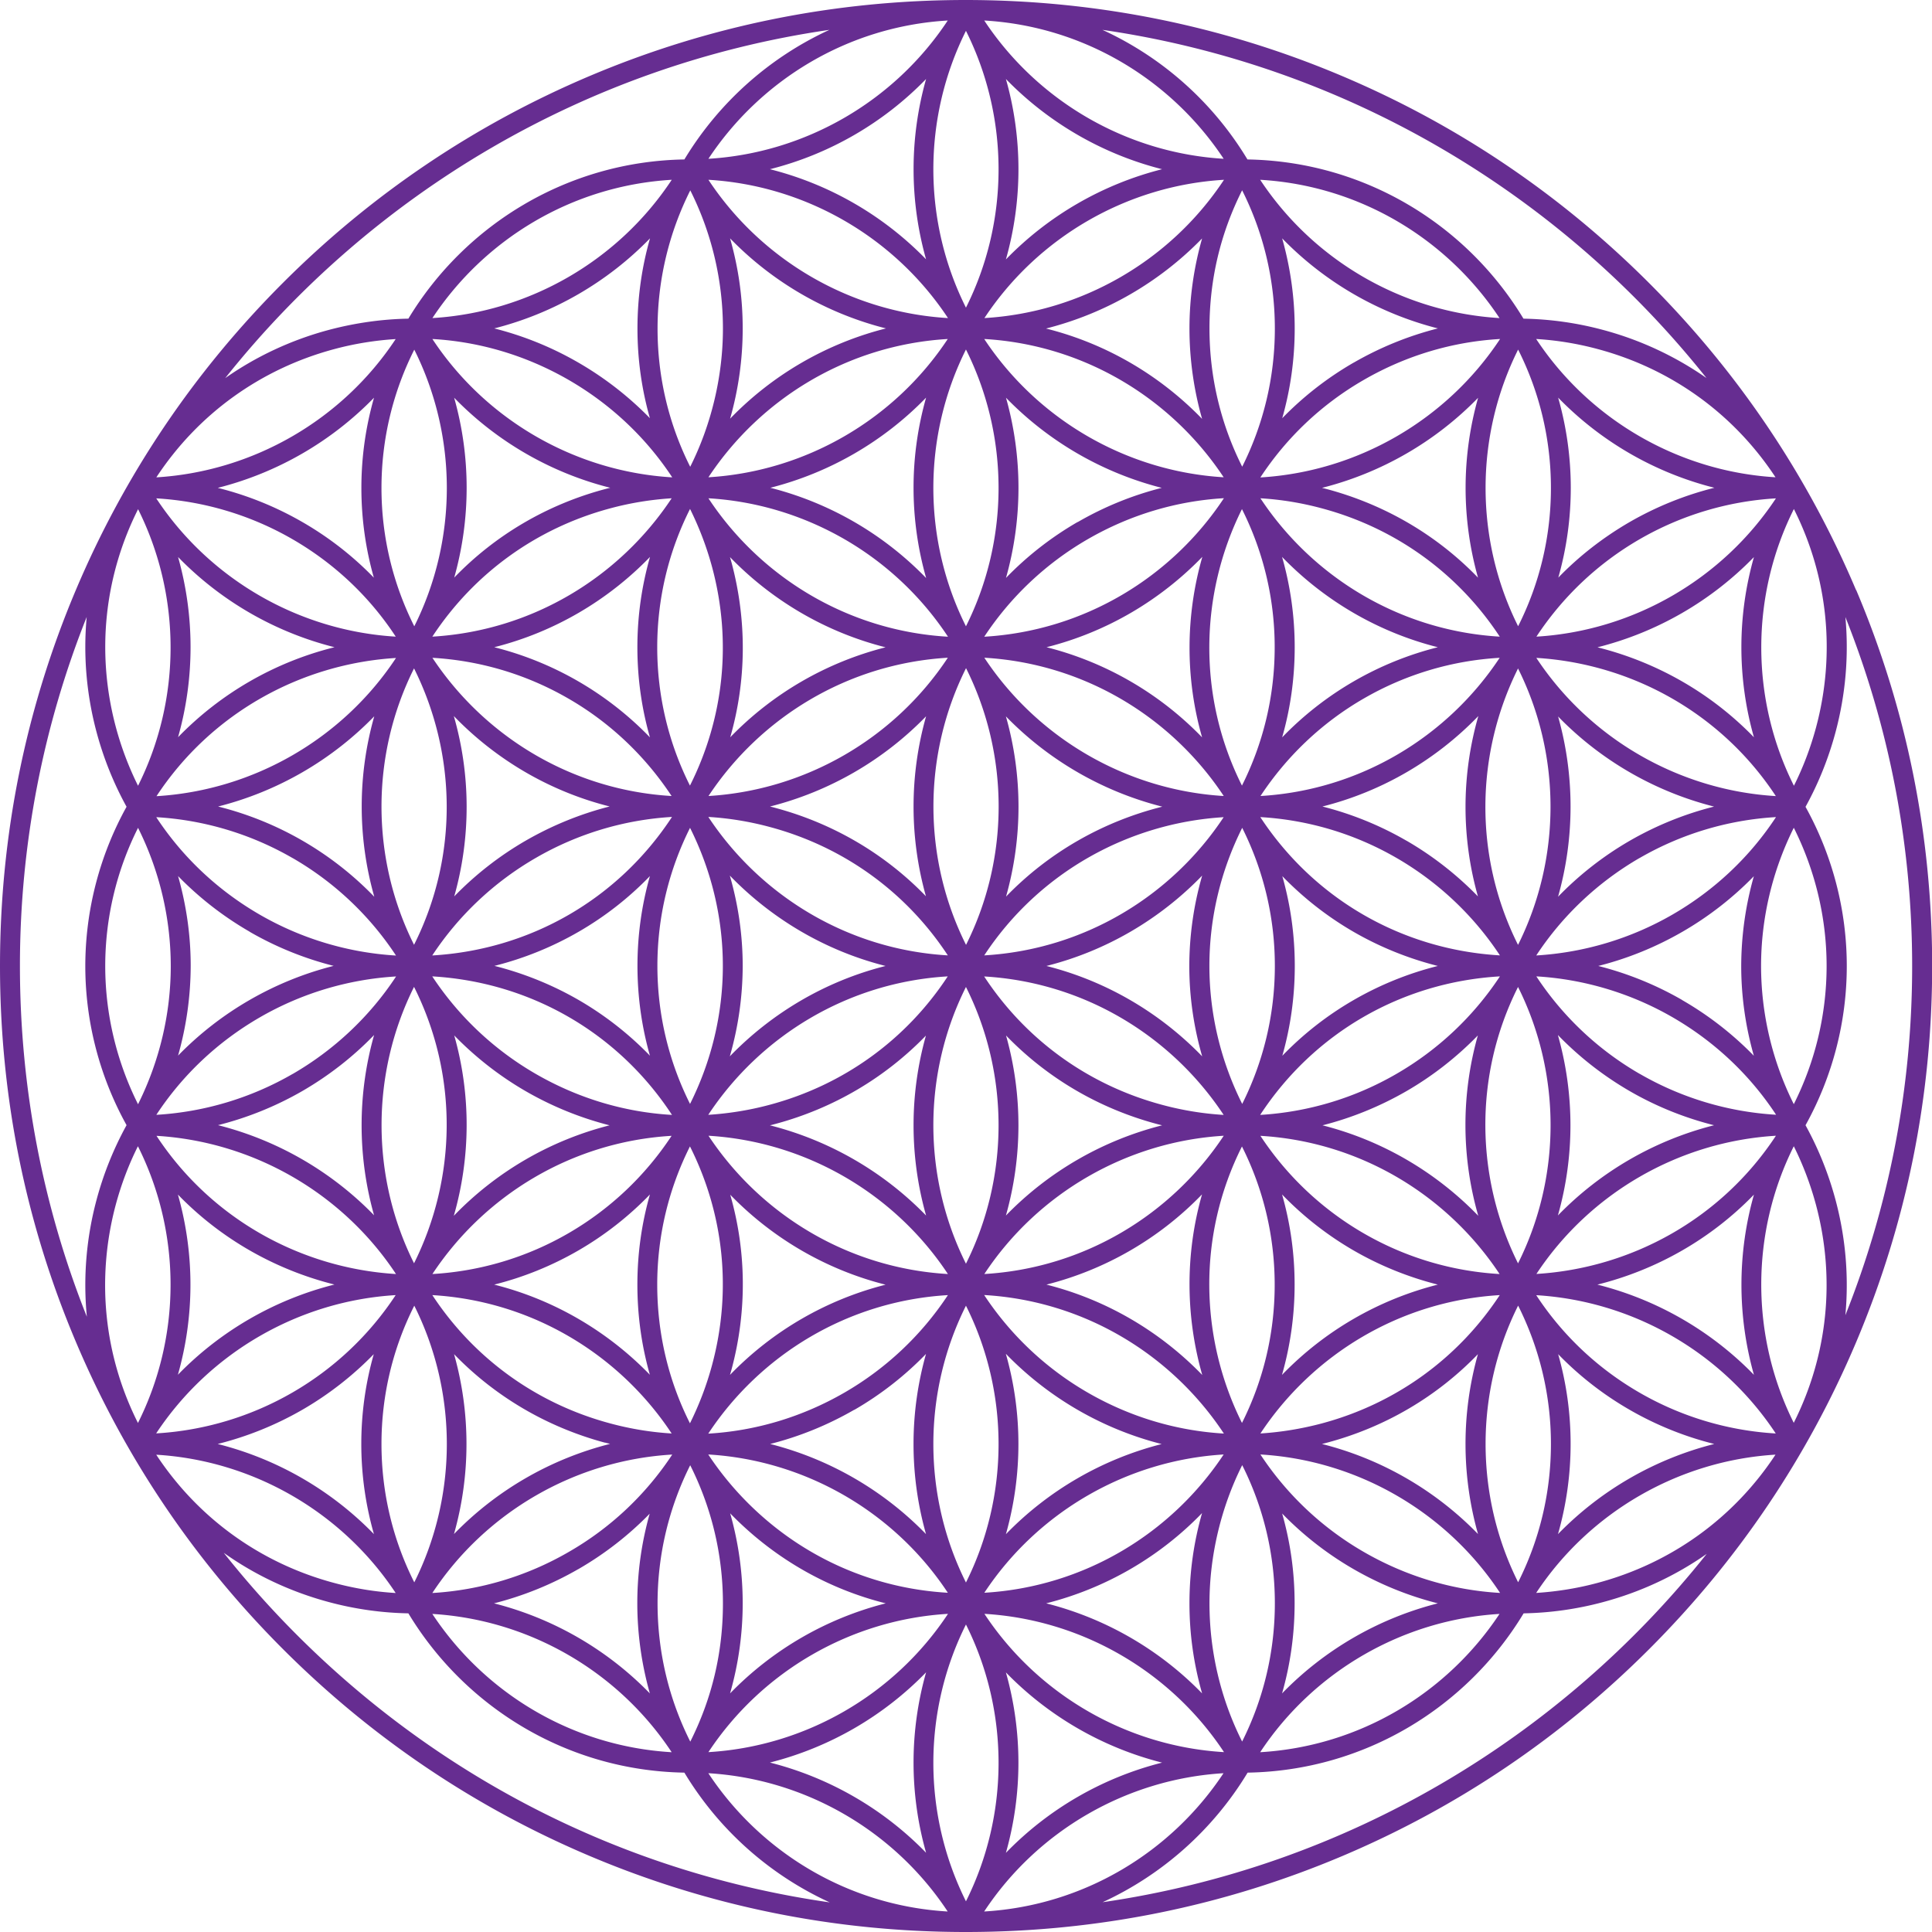 <?xml version="1.0" encoding="UTF-8"?>
<svg data-bbox="0 0 235.57 235.55" viewBox="0 0 235.55 235.57" xmlns="http://www.w3.org/2000/svg" data-type="color">
    <g>
        <path d="M226.29 71.94c-5.93-14.02-14.42-26.62-25.24-37.44-10.82-10.82-23.41-19.31-37.44-25.24C149.14 3.14 133.76.03 117.91 0h-.3C101.77.02 86.4 3.13 71.93 9.25c-14.02 5.93-26.62 14.42-37.44 25.24C23.67 45.31 15.18 57.9 9.25 71.93 3.11 86.46 0 101.88 0 117.78s3.11 31.32 9.26 45.84c5.93 14.02 14.42 26.62 25.24 37.44 10.82 10.82 23.41 19.31 37.44 25.24 14.48 6.12 29.86 9.24 45.71 9.25h.26c15.86-.02 31.24-3.13 45.72-9.25 14.02-5.93 26.62-14.42 37.44-25.24 10.82-10.82 19.31-23.41 25.24-37.44 6.14-14.52 9.26-29.94 9.26-45.84s-3.11-31.32-9.26-45.84ZM117.77 231.81c-5.3-10.6-5.3-23.17 0-33.75 5.3 10.58 5.3 23.15 0 33.75Zm0-228.05c5.3 10.6 5.3 23.17 0 33.75-5.3-10.58-5.3-23.15 0-33.75Zm33.65 169.72c-5.14-10.31-5.48-22.8 0-33.7 2.55 5.07 3.99 10.8 3.99 16.86s-1.44 11.77-3.99 16.85Zm-33.65 19.46c-5.3-10.59-5.3-23.16 0-33.75 5.3 10.58 5.3 23.15 0 33.75Zm-37.64-36.31c0-6.06 1.44-11.78 3.99-16.86 4.15 8.25 5.12 17.61 2.71 26.6a38.28 38.28 0 0 1-2.71 7.16c-2.61-5.18-3.99-10.93-3.99-16.9Zm4-94.58c1.12 2.26 2.03 4.64 2.7 7.13 2.41 8.99 1.44 18.35-2.71 26.6-2.55-5.07-3.99-10.8-3.99-16.86s1.44-11.79 4-16.87Zm33.64-19.44c5.3 10.6 5.3 23.16 0 33.75-5.3-10.58-5.3-23.15 0-33.75Zm37.64 36.31c0 6.06-1.44 11.78-3.99 16.86-5.47-10.91-5.14-23.39 0-33.71a37.386 37.386 0 0 1 3.99 16.85Zm-66.38 66.74c5.1 5.26 11.62 9.12 18.94 10.97a40.075 40.075 0 0 0-18.97 11l.18-.63c1.91-7.11 1.83-14.44-.15-21.34Zm.15-77.11-.18-.63c5.1 5.27 11.64 9.15 18.97 11a40.059 40.059 0 0 0-18.94 10.97c1.98-6.9 2.05-14.23.15-21.34Zm57.39 60.24c-5.11-5.28-11.65-9.17-18.99-11.02 7.34-1.85 13.88-5.74 18.99-11.02a40.145 40.145 0 0 0-1.57 11.02c0 3.78.55 7.48 1.57 11.02Zm-57.59-22.04c5.11 5.28 11.65 9.17 18.99 11.02-7.34 1.85-13.88 5.74-18.99 11.02a40.2 40.2 0 0 0 1.57-11.02c0-3.78-.55-7.48-1.57-11.02Zm52.7 27.95c-8.99-2.41-16.62-7.93-21.69-15.65 12.19.71 22.84 7.26 29.2 16.88-2.51-.15-5.03-.56-7.51-1.23Zm-23.91 19.37c-5.3-10.6-5.3-23.16 0-33.74 5.3 10.58 5.3 23.15 0 33.74Zm-31.42-18.15c6.36-9.62 17.01-16.16 29.2-16.88-5.07 7.72-12.69 13.24-21.69 15.65-2.49.67-5 1.07-7.52 1.23Zm7.52-35.09c8.99 2.41 16.62 7.93 21.69 15.65-12.19-.71-22.84-7.26-29.2-16.88 2.51.15 5.03.56 7.51 1.23Zm23.91-19.37c5.3 10.6 5.3 23.16 0 33.74-5.3-10.58-5.3-23.15 0-33.74Zm4.88 27.84a40.259 40.259 0 0 0-.02-21.96 40.455 40.455 0 0 0 19.07 11.01c-7.13 1.78-13.78 5.51-19.05 10.96Zm26.53-9.67c-6.36 9.61-17 16.14-29.19 16.85 6.71-10.19 17.69-16.15 29.19-16.85Zm-36.3 9.64c-4.98-5.15-11.29-8.88-18.39-10.78-.21-.06-.41-.11-.62-.16a40.313 40.313 0 0 0 19.03-11 40.378 40.378 0 0 0-.02 21.94ZM94.5 137.04c7.1-1.9 13.4-5.63 18.39-10.78a40.378 40.378 0 0 0 .02 21.94 40.427 40.427 0 0 0-19.04-11c.21-.05.42-.1.62-.16Zm28.17-10.78c4.98 5.15 11.29 8.88 18.39 10.78.21.06.42.1.62.16a40.344 40.344 0 0 0-19.04 11c2.03-7.16 2.04-14.78.02-21.94Zm-2.66-46.07c12.18.71 22.83 7.25 29.19 16.86-11.8-.71-22.66-6.99-29.19-16.86ZM86.38 97.05c6.36-9.61 17-16.14 29.18-16.86-6.52 9.87-17.39 16.15-29.18 16.86Zm-2.25 3.88c2.58 5.15 4 10.9 4 16.83 0 5.93-1.42 11.68-4 16.83-2.54-5.07-3.98-10.78-3.98-16.83s1.44-11.76 3.98-16.83Zm31.44 54.4c-12.18-.71-22.83-7.25-29.19-16.86 11.8.71 22.66 6.99 29.19 16.86Zm33.63-16.86c-6.36 9.61-17 16.14-29.19 16.86 6.52-9.87 17.39-16.15 29.19-16.86Zm2.25-3.88c-2.58-5.15-4-10.9-4-16.83 0-5.93 1.42-11.68 4-16.83 2.54 5.07 3.98 10.78 3.98 16.83s-1.44 11.76-3.98 16.83Zm-23.86-55.68c7.35-1.85 13.89-5.74 19-11.02-2.03 7.08-2.12 14.71-.03 22.01a40.027 40.027 0 0 0-18.96-10.99Zm-48.35 49.8a40.003 40.003 0 0 0-8.69-6.79 40.338 40.338 0 0 0-10.27-4.16c3.59-.9 7.05-2.3 10.27-4.16a39.53 39.53 0 0 0 8.69-6.79c-.99 3.48-1.52 7.15-1.52 10.95s.53 7.47 1.52 10.95Zm67.31 16.92c-2.08 7.3-1.99 14.93.03 22.01-5.11-5.28-11.65-9.17-19-11.02a40.027 40.027 0 0 0 18.96-10.99Zm9.79-38.81c2.57 2.65 5.49 4.94 8.69 6.79 3.22 1.86 6.68 3.25 10.27 4.16-3.59.9-7.05 2.3-10.27 4.16a39.53 39.53 0 0 0-8.69 6.79c.99-3.48 1.52-7.15 1.52-10.95s-.53-7.47-1.52-10.95ZM120 77.63c3.21-4.87 7.53-8.95 12.62-11.89 5.16-2.98 10.82-4.66 16.6-5-6.36 9.63-17.02 16.17-29.22 16.89ZM86.36 60.75c5.78.34 11.44 2.02 16.6 4.99 5.09 2.94 9.41 7.02 12.62 11.89-12.2-.71-22.86-7.26-29.21-16.88ZM52.7 116.49c3.21-4.87 7.53-8.95 12.62-11.89a37.561 37.561 0 0 1 16.61-5c-6.55 10-17.26 16.19-29.23 16.89Zm29.23 19.44c-5.78-.33-11.45-2.02-16.61-5a37.704 37.704 0 0 1-12.62-11.89c11.98.7 22.68 6.89 29.23 16.89Zm33.64 21.97a37.704 37.704 0 0 1-12.62 11.89c-5.16 2.98-10.82 4.66-16.6 5 6.36-9.63 17.02-16.17 29.22-16.89Zm33.64 16.88c-5.78-.34-11.44-2.02-16.6-5a37.704 37.704 0 0 1-12.62-11.89c12.2.71 22.86 7.26 29.22 16.88Zm33.66-55.74a37.704 37.704 0 0 1-12.62 11.89 37.561 37.561 0 0 1-16.61 5c6.55-10 17.26-16.19 29.23-16.89Zm-29.22-19.42c5.67.33 11.35 1.94 16.6 4.97 5.09 2.94 9.41 7.02 12.62 11.89-11.97-.7-22.66-6.88-29.22-16.87Zm11.4-16.55a39.957 39.957 0 0 0-8.73 6.83c1-3.49 1.53-7.18 1.53-10.99s-.54-7.51-1.54-11.01c5.11 5.28 11.65 9.16 18.99 11.01a39.87 39.87 0 0 0-10.25 4.16Zm17.79-2.87c-6.35 9.6-16.99 16.13-29.16 16.85 3.17-4.81 7.45-8.92 12.58-11.88a37.353 37.353 0 0 1 16.58-4.97Zm-51.45-16.56a40.01 40.01 0 0 0-8.74 6.82 40.39 40.39 0 0 0 0-21.97 40.383 40.383 0 0 0 18.99 10.99c-3.55.9-6.99 2.29-10.24 4.17Zm-18.49 6.82a40.256 40.256 0 0 0-18.98-10.99 40.3 40.3 0 0 0 18.99-10.99 40.2 40.2 0 0 0 0 21.97ZM79.24 89.9a39.957 39.957 0 0 0-8.73-6.83 39.87 39.87 0 0 0-10.25-4.16c7.34-1.85 13.88-5.73 18.99-11.01-1 3.5-1.54 7.19-1.54 11.01s.53 7.49 1.53 10.99Zm2.64 7.15c-12.17-.72-22.8-7.25-29.16-16.85 5.67.33 11.34 1.94 16.58 4.97 5.14 2.96 9.41 7.07 12.58 11.88Zm-7.57 1.28c-3.53.9-6.96 2.29-10.21 4.16a40.114 40.114 0 0 0-8.72 6.8 40.077 40.077 0 0 0-.05-21.99c5.1 5.28 11.64 9.17 18.98 11.02ZM64.1 133.04a40.46 40.46 0 0 0 10.22 4.16 40.108 40.108 0 0 0-18.99 11.03c2.03-7.07 2.12-14.69.05-21.99 2.57 2.64 5.5 4.94 8.72 6.8Zm17.78 5.44a37.592 37.592 0 0 1-12.58 11.88 37.353 37.353 0 0 1-16.58 4.97c6.35-9.6 16.99-16.13 29.16-16.85Zm-11.37 13.98c3.25-1.88 6.18-4.19 8.73-6.83-1 3.49-1.53 7.18-1.53 10.99s.52 7.46 1.52 10.99c-5.11-5.27-11.65-9.15-18.98-10.99 3.52-.88 6.97-2.26 10.26-4.16Zm33.65 19.43a40.01 40.01 0 0 0 8.74-6.82 40.39 40.39 0 0 0 0 21.97 40.366 40.366 0 0 0-19-10.99c3.55-.9 6.99-2.29 10.25-4.17Zm18.49-6.82a40.256 40.256 0 0 0 18.98 10.99 40.3 40.3 0 0 0-18.99 10.99c2.03-7.18 2.04-14.8 0-21.97Zm33.66-19.44c2.55 2.64 5.48 4.95 8.73 6.83 3.29 1.9 6.75 3.27 10.26 4.16a40.058 40.058 0 0 0-19 11.01c1-3.5 1.54-7.19 1.54-11.01s-.53-7.49-1.53-10.99Zm-2.64-7.15c12.17.72 22.8 7.25 29.16 16.85a37.353 37.353 0 0 1-16.58-4.97 37.597 37.597 0 0 1-12.58-11.88Zm7.57-1.28c3.54-.9 6.97-2.29 10.22-4.16 3.22-1.86 6.15-4.16 8.72-6.8a40.077 40.077 0 0 0 .05 21.99c-5.11-5.28-11.65-9.17-18.99-11.03Zm10.22-34.71a40.1 40.1 0 0 0-10.23-4.16c7.35-1.85 13.9-5.74 19.01-11.03a40.076 40.076 0 0 0-.05 21.99c-2.57-2.64-5.5-4.94-8.72-6.8Zm-17.79-41.74c2.51.15 5.02.56 7.5 1.23 8.99 2.41 16.61 7.93 21.68 15.64-12.18-.72-22.83-7.26-29.18-16.87ZM120 41.33c12.18.71 22.83 7.25 29.19 16.86-11.8-.71-22.66-6.99-29.19-16.86ZM86.37 58.19c6.36-9.61 17-16.14 29.18-16.86-6.52 9.87-17.39 16.15-29.18 16.86Zm-4.48 2.56c-6.36 9.61-17 16.15-29.18 16.87 5.07-7.71 12.69-13.23 21.68-15.64 2.48-.67 4.99-1.07 7.5-1.23ZM50.48 81.49c5.14 10.31 5.48 22.79 0 33.7-5.29-10.58-5.29-23.13 0-33.7Zm0 38.83c5.47 10.91 5.14 23.39 0 33.7-5.28-10.57-5.28-23.12 0-33.7Zm31.41 54.45c-2.51-.15-5.02-.56-7.5-1.23-8.99-2.41-16.61-7.93-21.68-15.64 12.18.72 22.83 7.26 29.18 16.87Zm33.67 19.42c-9.22-.53-17.81-4.38-24.39-10.96a38.02 38.02 0 0 1-4.82-5.9c11.81.7 22.69 6.98 29.21 16.86Zm33.63-16.86c-6.36 9.61-17 16.14-29.18 16.86 6.52-9.87 17.39-16.15 29.18-16.86Zm4.48-2.56c6.36-9.61 17-16.15 29.18-16.87-5.07 7.71-12.69 13.23-21.68 15.64-2.48.66-4.99 1.07-7.5 1.23Zm31.41-20.74c-5.14-10.31-5.48-22.8 0-33.7 5.29 10.58 5.29 23.13 0 33.7Zm0-38.83c-5.47-10.91-5.14-23.39 0-33.7 5.28 10.57 5.28 23.12 0 33.7ZM161.8 59.64c-.21-.06-.41-.11-.62-.16a40.36 40.36 0 0 0 19.03-10.98 40.342 40.342 0 0 0-.01 21.93c-4.98-5.16-11.29-8.88-18.39-10.79Zm-34.25-19.59a40.38 40.38 0 0 0 19.01-10.98c-1.01 3.56-1.54 7.25-1.54 10.99s.54 7.51 1.54 11.01c-5.11-5.28-11.66-9.17-19.01-11.01ZM89.01 51.06c1-3.5 1.54-7.19 1.54-11.01s-.53-7.43-1.54-10.99a40.214 40.214 0 0 0 19.01 10.98 40.09 40.09 0 0 0-19.01 11.01Zm-15.24 8.57c-7.11 1.9-13.41 5.63-18.39 10.79a40.342 40.342 0 0 0-.01-21.93c5.2 5.35 11.8 9.16 19.03 10.98-.21.05-.41.1-.62.16Zm-28.15 49.69a39.976 39.976 0 0 0-19.03-10.99 40.331 40.331 0 0 0 19.04-11 40.272 40.272 0 0 0 0 21.99Zm0 38.86a40.331 40.331 0 0 0-19.04-11c3.58-.9 7.05-2.3 10.28-4.16 3.23-1.87 6.18-4.17 8.75-6.83a40.462 40.462 0 0 0 0 21.99Zm28.14 27.7c.21.06.42.1.62.16a40.295 40.295 0 0 0-19.03 10.99c2.03-7.16 2.03-14.77.01-21.93 4.98 5.15 11.29 8.88 18.39 10.79Zm15.69 9.06c5.2 5.2 11.58 8.8 18.54 10.54a40.286 40.286 0 0 0-18.98 10.98 40.035 40.035 0 0 0 .01-21.96c.14.15.29.3.44.45Zm57.11-.48c-1 3.5-1.54 7.19-1.54 11.01s.53 7.43 1.54 10.99a40.297 40.297 0 0 0-19.01-10.98 40.09 40.09 0 0 0 19.01-11.01Zm15.24-8.57c7.11-1.9 13.41-5.63 18.39-10.79a40.342 40.342 0 0 0 .01 21.93c-5.2-5.35-11.8-9.16-19.03-10.98.21-.05.41-.1.62-.16Zm28.15-49.69a40.35 40.35 0 0 0 8.75 6.83c3.23 1.87 6.7 3.26 10.28 4.16a40.331 40.331 0 0 0-19.04 11 40.272 40.272 0 0 0 0-21.99Zm0-38.86c5.19 5.35 11.8 9.17 19.03 11-3.58.9-7.04 2.3-10.27 4.16a40.112 40.112 0 0 0-8.75 6.83 40.462 40.462 0 0 0 0-21.99Zm-4.86-10.99c-5.29-10.58-5.29-23.14 0-33.73 2.56 5.08 4 10.81 4 16.87 0 6.06-1.44 11.79-4 16.86ZM153.67 58.2c3.12-4.75 7.36-8.86 12.6-11.88 5.16-2.98 10.83-4.66 16.62-4.99-6.53 9.89-17.41 16.17-29.22 16.88Zm-2.22-1.3c-2.55-5.07-3.99-10.79-3.99-16.85s1.37-11.65 3.98-16.85c2.55 5.07 3.99 10.8 3.99 16.86s-1.44 11.77-3.98 16.84Zm-31.43-18.12c6.53-9.88 17.4-16.16 29.21-16.86-6.53 9.88-17.4 16.16-29.21 16.86ZM86.37 21.92c11.81.7 22.68 6.98 29.21 16.86-11.81-.7-22.68-6.98-29.21-16.86Zm-2.21 1.29c2.61 5.2 3.98 10.98 3.98 16.85s-1.44 11.77-3.99 16.85c-2.55-5.07-3.98-10.79-3.98-16.84s1.44-11.78 3.99-16.86ZM52.71 41.33c5.78.33 11.45 2.01 16.62 4.99 5.16 2.98 9.45 7.05 12.63 11.88-11.82-.7-22.72-6.98-29.25-16.88Zm-2.2 1.3c5.29 10.59 5.29 23.15 0 33.73-2.55-5.08-4-10.8-4-16.86 0-6.06 1.44-11.79 4-16.87ZM19.08 97.07c6.71-10.2 17.7-16.15 29.2-16.85-6.51 9.86-17.39 16.14-29.2 16.85Zm16.59 7.54a37.58 37.58 0 0 1 12.61 11.89 37.716 37.716 0 0 1-16.6-4.98c-5.16-2.98-9.45-7.05-12.63-11.89 5.82.34 11.52 2.04 16.61 4.98Zm0 26.33a37.627 37.627 0 0 1-16.61 4.98c3.18-4.84 7.47-8.91 12.63-11.89a37.677 37.677 0 0 1 16.6-4.98c-3.2 4.87-7.53 8.95-12.61 11.89Zm12.61 24.39c-11.5-.7-22.49-6.65-29.2-16.85 11.81.71 22.69 6.99 29.2 16.85Zm2.23 3.86c5.29 10.58 5.29 23.14 0 33.73-2.56-5.08-4-10.81-4-16.87 0-6.06 1.44-11.79 4-16.86Zm31.45 18.15a37.37 37.37 0 0 1-12.63 11.88 37.602 37.602 0 0 1-16.62 5c6.53-9.9 17.43-16.19 29.25-16.88Zm2.19 1.3c2.55 5.07 3.99 10.79 3.99 16.85s-1.37 11.65-3.98 16.85c-2.55-5.07-3.99-10.8-3.99-16.86s1.44-11.77 3.98-16.84Zm31.43 18.12c-6.53 9.88-17.4 16.16-29.21 16.86 6.53-9.88 17.4-16.16 29.21-16.86Zm33.65 16.86c-11.81-.7-22.68-6.98-29.21-16.86 11.81.7 22.68 6.98 29.21 16.86Zm2.21-1.29c-2.61-5.2-3.98-10.98-3.98-16.85s1.44-11.77 3.99-16.85c2.55 5.07 3.98 10.79 3.98 16.84s-1.44 11.78-3.99 16.86Zm31.45-18.12c-5.79-.33-11.46-2.02-16.62-5a37.541 37.541 0 0 1-12.6-11.88c11.81.7 22.7 6.99 29.22 16.88Zm2.2-1.3c-5.29-10.59-5.29-23.15 0-33.73 2.55 5.08 4 10.8 4 16.86 0 6.06-1.44 11.79-4 16.87Zm31.43-54.44c-6.71 10.2-17.7 16.15-29.2 16.85 6.52-9.87 17.39-16.14 29.2-16.85Zm-16.6-7.54a37.58 37.58 0 0 1-12.61-11.89c5.81.34 11.52 2.05 16.6 4.98 5.16 2.98 9.45 7.05 12.63 11.89a37.627 37.627 0 0 1-16.61-4.98Zm0-26.33a37.627 37.627 0 0 1 16.61-4.98c-3.18 4.84-7.47 8.91-12.63 11.89a37.716 37.716 0 0 1-16.6 4.98c3.2-4.87 7.53-8.95 12.61-11.89Zm-12.61-24.39c11.51.7 22.49 6.65 29.2 16.85-11.81-.71-22.69-6.99-29.2-16.85Zm11.39-16.57c-3.28 1.9-6.2 4.19-8.71 6.78a40.094 40.094 0 0 0-.02-21.94 40.31 40.31 0 0 0 19.05 10.99c-3.6.9-7.07 2.3-10.32 4.17Zm17.82-2.88c-6.53 9.87-17.4 16.15-29.2 16.86 3.12-4.74 7.35-8.85 12.59-11.88a37.627 37.627 0 0 1 16.61-4.98Zm-51.48-16.55a40.031 40.031 0 0 0-8.71 6.78c.99-3.48 1.52-7.14 1.52-10.93s-.54-7.5-1.53-11a40.365 40.365 0 0 0 18.99 10.98c-3.55.9-7 2.29-10.26 4.17Zm-42.4-12.58a40.307 40.307 0 0 0 0-22c5.2 5.35 11.81 9.17 19.04 11a40.345 40.345 0 0 0-19.05 11.01Zm-9.72 0a40.293 40.293 0 0 0-19.05-11 40.261 40.261 0 0 0 19.04-11 40.403 40.403 0 0 0 0 22Zm-33.7 19.34a40.41 40.41 0 0 0-8.7-6.76 40.027 40.027 0 0 0-10.26-4.17c7.21-1.83 13.8-5.64 18.99-10.98-1 3.5-1.53 7.18-1.53 11s.53 7.44 1.51 10.91ZM45.58 70.43c-2.52-2.6-5.43-4.89-8.71-6.78a40.124 40.124 0 0 0-10.32-4.17A40.405 40.405 0 0 0 45.6 48.49c-1 3.5-1.54 7.19-1.54 11 0 3.79.53 7.46 1.52 10.94Zm2.67 7.19c-11.8-.71-22.68-6.98-29.2-16.86 5.82.34 11.52 2.04 16.61 4.98 5.24 3.03 9.48 7.13 12.59 11.88Zm-7.47 1.29a40.035 40.035 0 0 0-19.07 10.97 40.39 40.39 0 0 0 0-21.97 40.338 40.338 0 0 0 19.08 11Zm-10.33 34.7a40.19 40.19 0 0 0 10.23 4.15c-3.57.9-7.02 2.3-10.23 4.15a40.22 40.22 0 0 0-8.74 6.79c1.01-3.55 1.53-7.24 1.54-10.95 0-3.71-.53-7.39-1.54-10.94a40.22 40.22 0 0 0 8.74 6.79Zm10.33 43a40.37 40.37 0 0 0-19.09 11 40.2 40.2 0 0 0 0-21.97c5.28 5.45 11.93 9.18 19.08 10.97Zm7.46 1.29a37.508 37.508 0 0 1-12.59 11.88 37.627 37.627 0 0 1-16.61 4.98c6.53-9.87 17.4-16.15 29.2-16.86Zm-11.38 13.98a40.34 40.34 0 0 0 8.71-6.78c-.99 3.48-1.52 7.15-1.52 10.94 0 3.81.54 7.5 1.54 11a40.31 40.31 0 0 0-19.05-10.99c3.6-.9 7.07-2.3 10.32-4.17Zm33.65 19.43c3.24-1.87 6.16-4.15 8.7-6.76-.98 3.47-1.51 7.13-1.51 10.91s.54 7.5 1.53 11a40.348 40.348 0 0 0-19-10.98c3.55-.9 7.01-2.29 10.27-4.17Zm42.4 12.58a40.307 40.307 0 0 0 0 22 40.427 40.427 0 0 0-19.04-11 40.345 40.345 0 0 0 19.05-11.01Zm9.72 0c5.2 5.36 11.82 9.18 19.05 11.01a40.261 40.261 0 0 0-19.04 11 40.403 40.403 0 0 0 0-22Zm33.69-19.36c2.52 2.59 5.43 4.89 8.71 6.78 3.26 1.88 6.71 3.27 10.27 4.17a40.317 40.317 0 0 0-18.99 10.98c1-3.5 1.53-7.18 1.53-11s-.53-7.46-1.52-10.93Zm33.65-19.43c2.52 2.6 5.43 4.89 8.71 6.78 3.24 1.87 6.72 3.27 10.32 4.17a40.405 40.405 0 0 0-19.05 10.99c1-3.5 1.54-7.19 1.54-11s-.53-7.46-1.52-10.94Zm-2.67-7.19c11.8.71 22.68 6.98 29.2 16.86a37.627 37.627 0 0 1-16.61-4.98c-5.24-3.03-9.48-7.13-12.59-11.88Zm7.46-1.29c7.14-1.78 13.8-5.52 19.08-10.97a40.39 40.39 0 0 0 0 21.97 40.37 40.37 0 0 0-19.09-11Zm10.33-34.7a40.19 40.19 0 0 0-10.23-4.15c3.57-.9 7.02-2.3 10.23-4.15a40.22 40.22 0 0 0 8.74-6.79 40.443 40.443 0 0 0-1.54 10.95c0 3.71.53 7.39 1.54 10.94a40.22 40.22 0 0 0-8.74-6.79Zm-10.33-43a40.338 40.338 0 0 0 19.08-11 40.2 40.2 0 0 0 0 21.97c-5.28-5.45-11.93-9.18-19.07-10.97Zm21.71-20.73c-11.79-.71-22.66-6.99-29.18-16.86 2.51.15 5.02.56 7.51 1.23 8.99 2.41 16.6 7.92 21.67 15.63Zm-62.83-36.27c12.18.71 22.83 7.25 29.18 16.86-11.8-.71-22.66-6.99-29.18-16.86ZM120 2.5c12.18.71 22.83 7.25 29.19 16.86-11.8-.71-22.66-6.99-29.19-16.86ZM86.37 19.36c6.36-9.61 17-16.14 29.18-16.86-6.52 9.87-17.39 16.15-29.18 16.86ZM52.72 38.78c6.36-9.61 17-16.14 29.18-16.86-6.52 9.87-17.39 16.15-29.18 16.86ZM19.06 58.2c5.07-7.71 12.69-13.22 21.67-15.63 2.48-.67 5-1.07 7.51-1.23-6.52 9.87-17.39 16.14-29.18 16.86Zm-2.23 3.87c5.29 10.59 5.29 23.15 0 33.73a38.398 38.398 0 0 1-2.7-7.13c-2.41-8.99-1.44-18.35 2.71-26.6Zm3.99 55.71c0 5.85-1.39 11.63-3.99 16.85-2.62-5.23-4-11.01-4-16.85 0-5.84 1.37-11.62 4-16.85a37.76 37.76 0 0 1 3.99 16.85Zm-4 21.98c5.3 10.58 5.3 23.14 0 33.73-4.15-8.25-5.11-17.61-2.71-26.6.67-2.49 1.57-4.87 2.7-7.13Zm2.24 37.6c11.79.71 22.66 6.99 29.18 16.86-2.51-.15-5.02-.56-7.51-1.23-8.99-2.41-16.6-7.92-21.68-15.63Zm62.83 36.27c-12.18-.71-22.83-7.25-29.18-16.86 11.8.71 22.66 6.99 29.18 16.86Zm33.65 19.42c-12.18-.71-22.83-7.25-29.18-16.86 11.8.71 22.66 6.99 29.18 16.86Zm33.63-16.86c-6.36 9.61-17 16.14-29.18 16.86 6.52-9.87 17.39-16.15 29.18-16.86Zm33.65-19.42c-6.36 9.61-17 16.14-29.18 16.86 6.52-9.87 17.39-16.15 29.18-16.86Zm33.65-19.42c-5.07 7.71-12.69 13.22-21.67 15.63-2.48.67-5 1.07-7.51 1.23 6.52-9.87 17.39-16.14 29.18-16.86Zm2.23-3.87c-5.29-10.59-5.29-23.15 0-33.73 1.12 2.25 2.03 4.64 2.7 7.13 2.41 8.99 1.44 18.35-2.71 26.6Zm-3.99-55.71c0-5.85 1.39-11.63 3.99-16.85 2.62 5.23 4 11.01 4 16.85 0 5.84-1.37 11.62-4 16.85a37.76 37.76 0 0 1-3.99-16.85Zm4-21.98c-5.3-10.58-5.3-23.14 0-33.73 4.15 8.25 5.11 17.61 2.71 26.6-.67 2.49-1.57 4.87-2.7 7.13ZM208.07 46.1a40.17 40.17 0 0 0-12.64-5.88c-3.2-.86-6.45-1.31-9.69-1.37-6.91-11.45-19.38-19.17-33.65-19.41a40.234 40.234 0 0 0-17.68-15.8c29.71 4.31 55.78 19.99 73.66 42.47ZM101.12 3.64a40.41 40.41 0 0 0-17.68 15.8c-14.26.24-26.74 7.97-33.65 19.41-3.23.06-6.48.52-9.69 1.37-4.6 1.23-8.86 3.23-12.64 5.88C45.34 23.63 71.41 7.95 101.12 3.64ZM2.43 117.78c0-15.02 2.89-29.38 8.14-42.56-.43 4.66-.04 9.41 1.21 14.07.86 3.2 2.09 6.24 3.65 9.07a40.163 40.163 0 0 0-5.03 19.41c0 6.77 1.73 13.46 5.03 19.41a40.605 40.605 0 0 0-3.65 9.07 40.058 40.058 0 0 0-1.19 14.29c-5.35-13.42-8.16-27.88-8.16-42.77Zm33.78 81.56a116.93 116.93 0 0 1-8.93-10.02c3.83 2.72 8.16 4.76 12.83 6.01 3.2.86 6.45 1.31 9.68 1.37 6.91 11.45 19.38 19.18 33.65 19.42a40.264 40.264 0 0 0 17.72 15.82c-24.51-3.51-47.13-14.78-64.95-32.6Zm98.22 32.58a40.41 40.41 0 0 0 17.68-15.8c14.26-.24 26.74-7.97 33.65-19.42 3.23-.06 6.48-.51 9.68-1.37 4.6-1.23 8.86-3.23 12.64-5.88-17.88 22.48-43.95 38.15-73.66 42.47Zm90.56-71.59c.43-4.66.04-9.41-1.21-14.07-.86-3.2-2.09-6.24-3.65-9.07 3.3-5.95 5.03-12.64 5.03-19.41s-1.73-13.46-5.03-19.41c1.56-2.83 2.79-5.87 3.65-9.07 1.25-4.66 1.64-9.41 1.21-14.07 5.25 13.17 8.14 27.53 8.14 42.56s-2.89 29.38-8.14 42.56Z" fill="#662d91" data-color="1"/>
    </g>
</svg>
